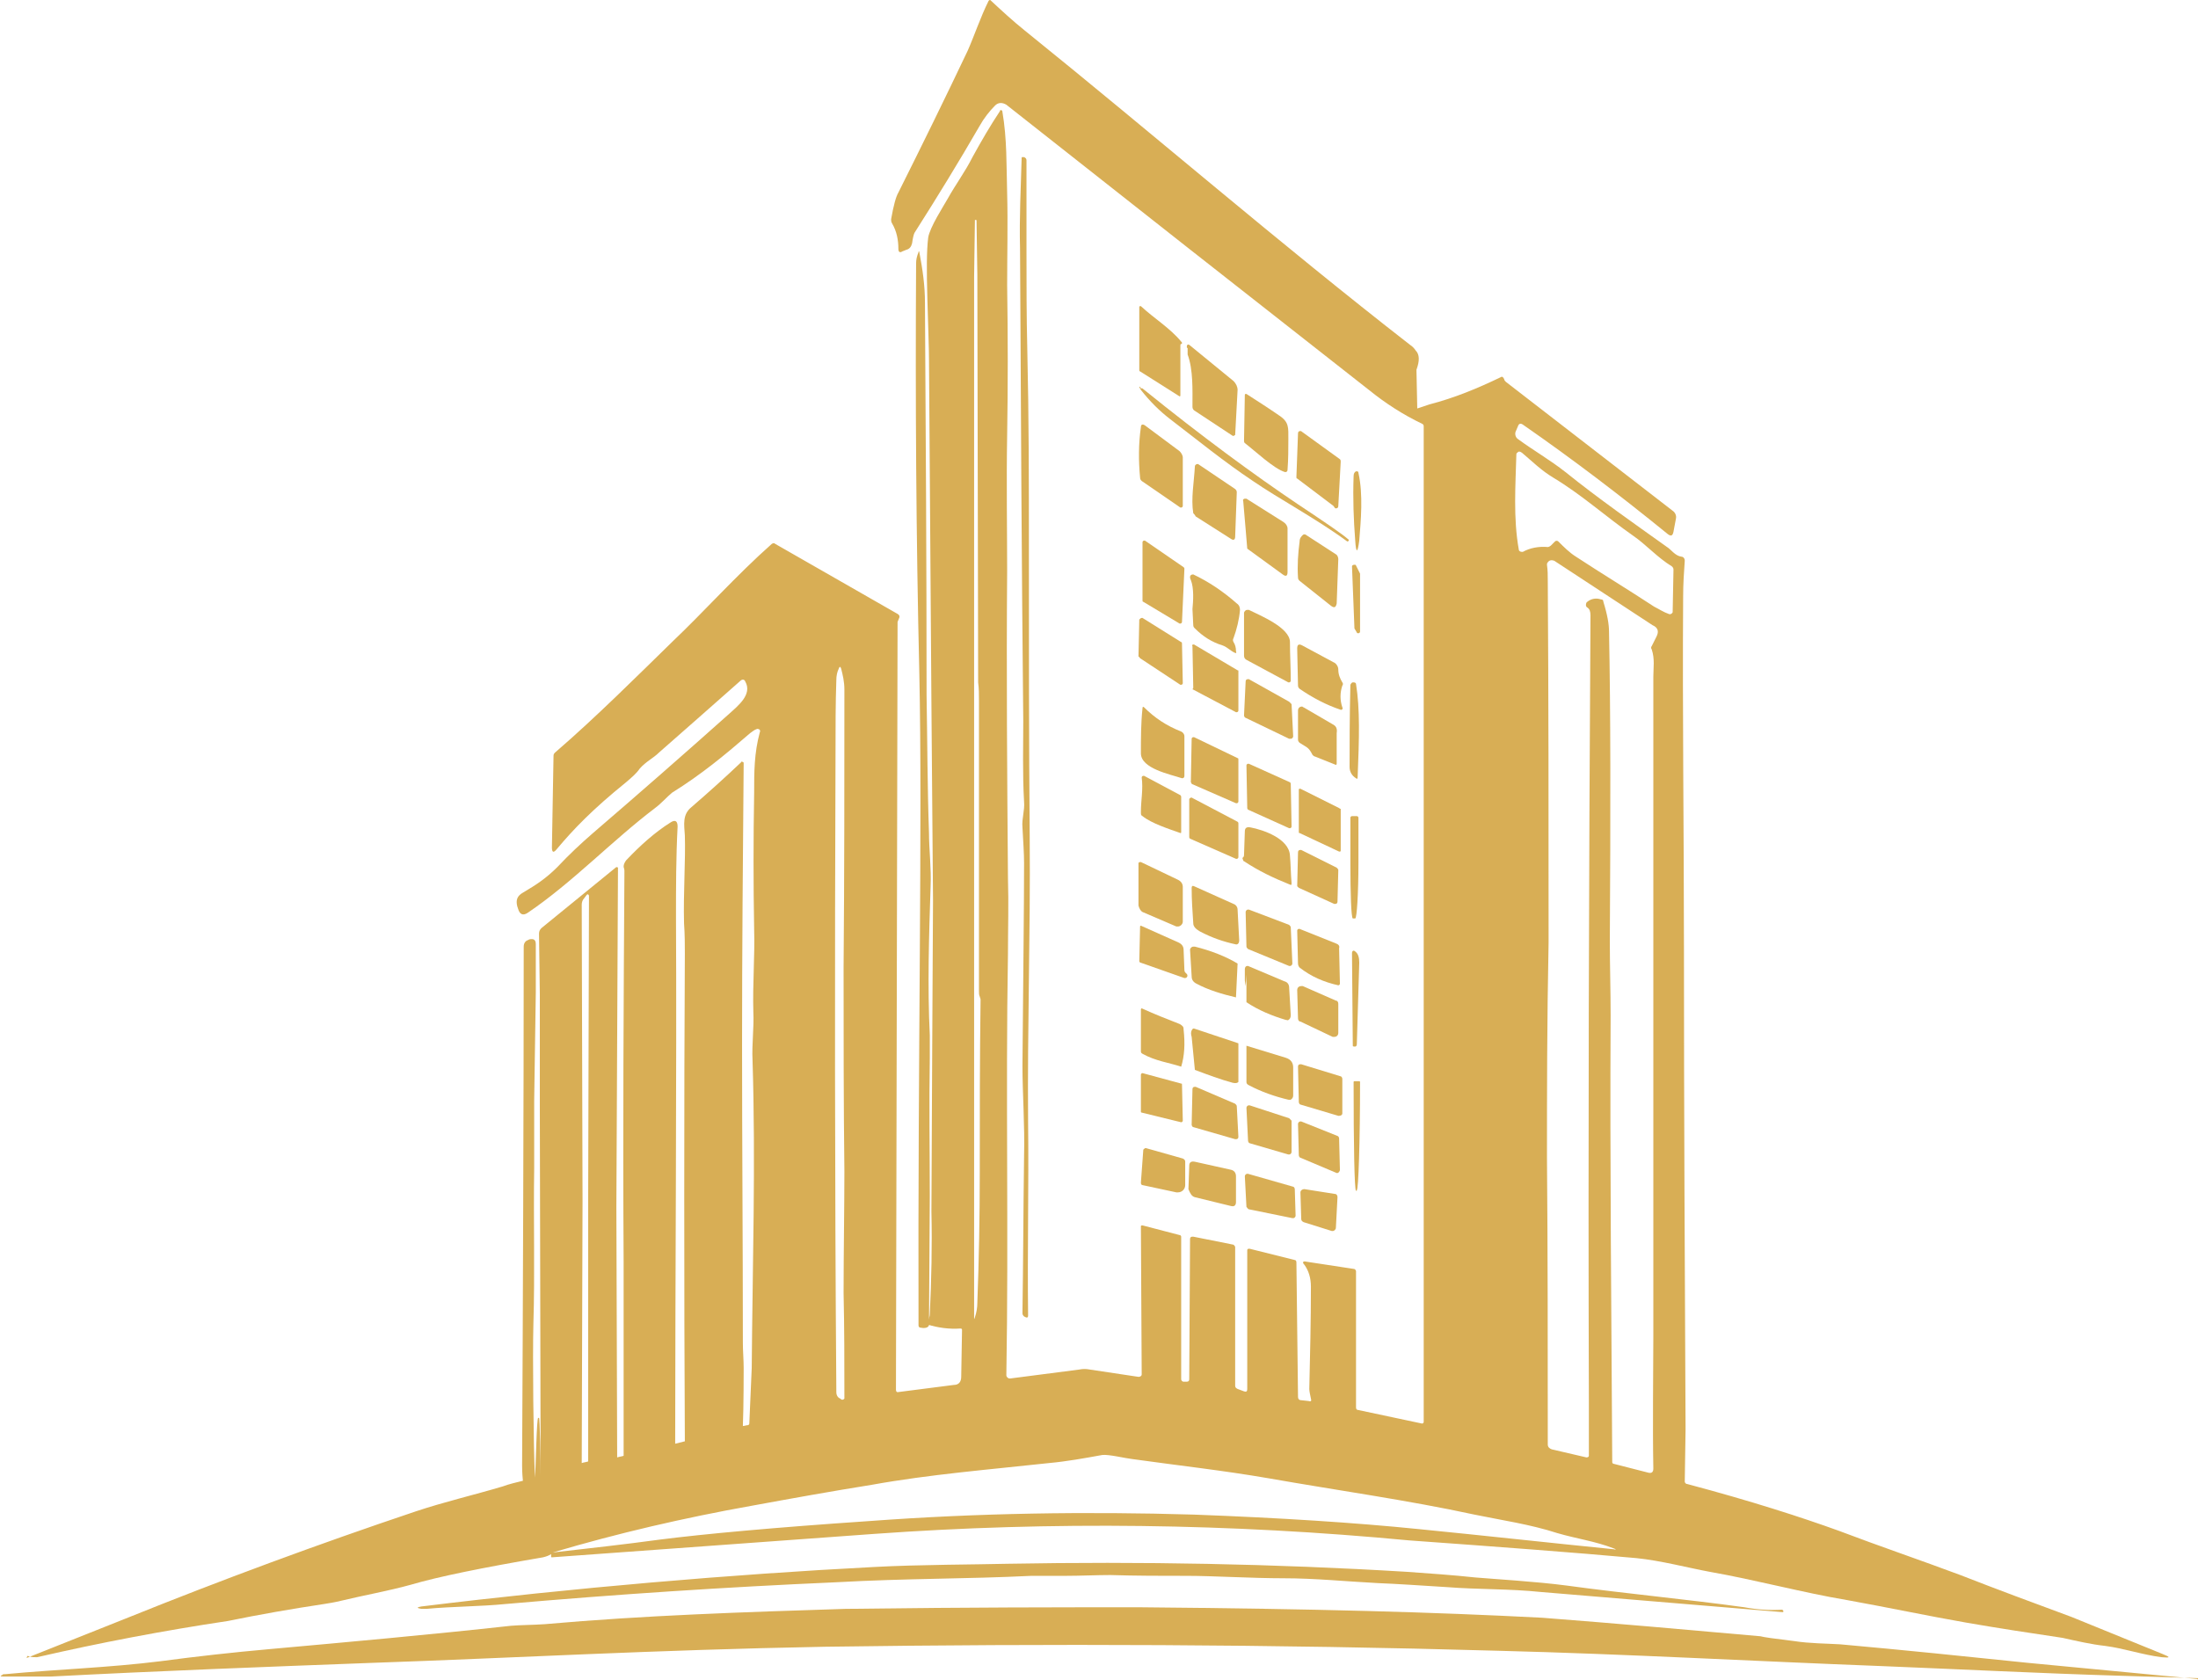 <?xml version="1.0" encoding="UTF-8" standalone="no"?><svg xmlns="http://www.w3.org/2000/svg" xmlns:xlink="http://www.w3.org/1999/xlink" fill="#000000" height="208.5" preserveAspectRatio="xMidYMid meet" version="1" viewBox="-0.1 0.0 272.8 208.5" width="272.8" zoomAndPan="magnify"><g fill="#d8ae55" id="change1_1"><path d="M3.5,205.6c0.3,0.1,0.7,0.1,1,0.1c7.8-1.8,15.7-3.3,23.7-4.5c3.9-0.8,7.9-1.5,11.9-2.1 c0.6-0.1,1.3-0.2,2.1-0.4c2.9-0.7,5.8-1.2,8.7-2c3.4-1,8.8-2.1,16.4-3.4c0.4-0.1,0.7-0.2,1-0.4c0,0,0,0.1,0,0.2l0,0.1 c0,0.1,0,0.1,0.1,0.1l39.9-2.9c22.2-1.6,44.3-1.3,66.5,0.8c11.1,0.8,20.5,1.5,28.2,2.2c3,0.3,6.4,1.2,9.1,1.7 c5.7,1,11.6,2.6,17,3.5c5,0.9,10.2,2,14.8,2.8c4,0.7,8,1.3,12,1.9c1.8,0.4,3.5,0.8,5.3,1c2.3,0.3,4.6,1.1,7,1.4 c1.1,0.1,1.1,0,0.1-0.4l-11.3-4.6c-4.6-1.7-9.2-3.4-13.8-5.2c-4.8-1.8-10.1-3.6-15.1-5.5c-4.7-1.7-10.9-3.7-18.8-5.8 c-0.2,0-0.3-0.2-0.3-0.3l0.1-6.5c-0.1-19.9-0.2-39.7-0.2-59.6c0-14.6-0.2-29.2-0.1-43.8c0-1.5,0.1-3,0.2-4.4c0-0.3-0.2-0.5-0.4-0.5 c-0.8-0.1-1.3-0.9-1.8-1.2c-4.2-3-8.5-6-12.6-9.3c-1.9-1.5-4-2.7-5.9-4.1c-0.3-0.2-0.4-0.6-0.3-0.9l0.3-0.7 c0.1-0.3,0.3-0.4,0.6-0.2c6.2,4.3,12.1,8.8,18,13.6c0.4,0.3,0.6,0.2,0.7-0.3l0.3-1.6c0.1-0.4-0.1-0.8-0.4-1l-20.7-16 c-0.1-0.1-0.2-0.2-0.2-0.3l-0.1-0.2c-0.1-0.1-0.2-0.2-0.3-0.1c-2.9,1.4-5.8,2.6-8.9,3.4l-1.5,0.5l-0.1-4.8c0.4-1.1,0.4-1.9-0.1-2.4 c-0.2-0.3-0.4-0.5-0.7-0.7c-16.2-12.6-31.8-26.1-47.8-39c-1.5-1.2-2.9-2.5-4.3-3.8c0,0,0,0,0,0c-0.1,0-0.1,0-0.2,0.1 c-1,2-1.8,4.4-2.6,6.2c-2.8,5.9-5.7,11.8-8.6,17.6c-0.3,0.5-0.6,1.6-0.9,3.3c0,0.2,0,0.3,0.1,0.5c0.6,1,0.8,2.1,0.8,3.2 c0,0.4,0.2,0.5,0.5,0.3l0.5-0.2c0.4-0.1,0.6-0.4,0.7-0.8c0.1-0.7,0.2-1.1,0.3-1.3c2.8-4.4,5.5-8.8,8.1-13.3 c0.5-0.9,1.2-1.8,1.9-2.5c0.4-0.4,0.9-0.4,1.4-0.1c15.2,12,30.2,23.8,45,35.4c2.1,1.7,4.3,3.1,6.6,4.2c0.2,0.1,0.2,0.2,0.2,0.4 l0,123.5c0,0,0,0,0,0c0,0.1-0.1,0.2-0.2,0.2l-8-1.7c-0.1,0-0.2-0.1-0.2-0.3l0-16.9c0-0.1-0.1-0.3-0.3-0.3l-5.9-0.9 c-0.4-0.1-0.5,0.1-0.2,0.4c0.5,0.7,0.8,1.6,0.8,2.7c0,4.2-0.1,8.5-0.2,12.7c0,0.3,0.1,0.7,0.2,1.2c0.1,0.3,0,0.4-0.3,0.3l-0.9-0.1 c-0.3,0-0.4-0.2-0.4-0.4l-0.2-16.7c0-0.2-0.1-0.3-0.2-0.3L155,155c-0.2,0-0.3,0-0.3,0.2l0,17.2c0,0.3-0.1,0.4-0.4,0.3l-0.8-0.3 c-0.2-0.1-0.3-0.2-0.3-0.4l0-17.2c0-0.1-0.1-0.2-0.2-0.3l-5-1c0,0,0,0-0.1,0c-0.2,0-0.3,0.1-0.3,0.3l-0.1,17.4 c0,0.2-0.1,0.3-0.3,0.3l-0.4,0c-0.2,0-0.3-0.2-0.3-0.3l0-17.7c0-0.1-0.1-0.2-0.2-0.2l-4.6-1.2c-0.1,0-0.2,0-0.2,0.1l0.1,18.4 c0,0,0,0,0,0c0,0.2-0.2,0.3-0.4,0.3l-6-0.9c-0.5-0.1-0.9-0.1-1.4,0l-8.5,1.1c0,0,0,0-0.1,0c-0.2,0-0.4-0.2-0.4-0.4 c0.3-17.5-0.1-34.8,0.2-52.3c0-3.1,0.1-6.2,0-9.4c-0.1-12.7-0.2-25.4-0.1-38.1c0-4.9-0.1-11.2,0-16.9c0.1-6.2,0.1-11.9,0-18.6 c0-3.8,0.1-7.7,0-11.4c-0.1-3.5,0-6.7-0.6-10.2c0,0,0-0.1-0.1-0.1c-0.1-0.1-0.2,0-0.2,0.1c-1.2,1.8-2.3,3.7-3.4,5.7 c-0.9,1.8-2.1,3.4-3.1,5.2c-0.5,0.9-2.2,3.5-2.4,4.8c-0.2,1.6-0.2,4.1-0.1,7.6c0.1,3.7,0.2,6.2,0.2,7.6c0.1,14.2,0.2,28.3,0.3,42.4 l0.2,24.7l-0.1,18.3l-0.1,20.3c0.1,4.2,0,8.5-0.2,12.7c0,0.5-0.3,0.8-0.3,1.3c1.3,0.4,2.7,0.6,4.1,0.5c0.2,0,0.2,0.1,0.2,0.2 l-0.1,5.8c0,0.6-0.3,1-0.9,1l-7,0.9c0,0,0,0,0,0c-0.1,0-0.2-0.1-0.2-0.3l0.2-95.1c0-0.1,0-0.2,0-0.2l0.2-0.5c0.1-0.2,0-0.4-0.2-0.5 l-15.2-8.7c-0.1-0.1-0.2-0.1-0.4,0c-4.4,3.9-8.4,8.4-12.3,12.1c-4.2,4.1-9.5,9.4-14.6,13.8c-0.1,0.1-0.2,0.2-0.2,0.4l-0.2,11.4 c0,0.6,0.2,0.7,0.6,0.2c2.1-2.5,4.4-4.9,8.6-8.3c0.7-0.6,1.3-1.1,1.7-1.7c0.8-0.9,1.7-1.3,2.4-2c3.3-2.9,6.6-5.8,10.1-8.9 c0.2-0.2,0.5-0.2,0.6,0.1c0.9,1.6-0.9,3-2,4c-5.6,5-11.2,9.9-16.9,14.8c-1.5,1.3-3,2.7-4.4,4.2c-1.4,1.4-2.6,2.2-4.3,3.2 c-0.7,0.4-0.9,0.9-0.7,1.7l0.1,0.3c0.2,0.7,0.6,0.9,1.2,0.5c5.6-3.8,10.4-8.9,15.8-13c0.8-0.6,1.5-1.4,2.1-1.9 C87,96.1,90,93.6,93,91c0.3-0.2,0.5-0.4,0.8-0.5c0.1,0,0.2-0.1,0.2,0c0.2,0,0.3,0.2,0.2,0.4c-0.7,2.6-0.7,4.9-0.7,7.5 c-0.1,5.7-0.1,11.3,0,17c0.1,3.1-0.2,6.8-0.1,10.2c0.1,1.9-0.2,4-0.1,6c0.4,12.7,0,25.5-0.1,38.2l-0.3,6.9c0,0.1-0.1,0.2-0.2,0.2 c-0.2,0-0.4,0.1-0.6,0.1c0.1-2.3,0.1-7,0.1-7.2c0-1-0.1-2.1-0.1-3.1c0-12.4-0.1-24.7-0.1-37.1c0-11.6,0.1-23.2,0.2-34.9 c0,0,0-0.1-0.1-0.1c-0.1-0.1-0.2-0.1-0.2,0c-2,1.9-4,3.7-6.2,5.6c-1.1,0.9-0.9,2.1-0.8,3.5c0.1,3-0.2,7.2-0.1,10.9 c0.1,1.4,0.1,2.7,0.1,3.7c-0.1,17.5-0.1,42.8,0,60.6c-0.4,0.1-0.8,0.2-1.2,0.3c0-19.2,0.2-46.3,0.1-65.4c0-3.7,0-7.4,0.2-11.2 c0-0.7-0.3-0.9-0.9-0.5c-1.9,1.2-3.7,2.8-5.5,4.7c-0.2,0.3-0.3,0.5-0.3,0.8c0.1,0.3,0.1,0.5,0.1,0.5c-0.1,16.1-0.2,32.3-0.1,48.4 l0,24.2c-0.3,0.1-0.5,0.1-0.8,0.2l-0.1-31.1l0.2-42c0,0,0-0.1,0-0.1c-0.1-0.1-0.2-0.1-0.3,0l-9.2,7.5c-0.2,0.2-0.3,0.4-0.3,0.7 l0.1,7.6l0,13.8l0.1,45.9c0,0,0,0,0,0c0-1.9-0.1-7.2-0.2-7.2l-0.1,0c-0.2-0.1-0.3,6.3-0.4,7.4c0,0,0,0,0,0 c-0.2-3.9-0.3-15.1-0.2-19c0.2-6.5,0-12.9,0.1-19.4c0-2.8,0-5.6,0-8.4l0.2-13.4l0-6c0-0.6-0.3-0.7-0.8-0.6l-0.2,0.1 c-0.3,0.1-0.5,0.4-0.5,0.8c0,18.8-0.1,45.6-0.2,64.4c0,0.3,0,0.9,0.1,1.9c-0.8,0.2-1.7,0.4-2.5,0.7c-3.7,1.1-7.2,1.9-10.8,3.1 c-12.2,4.1-24.1,8.5-36,13.3l-12.3,4.9C3.3,205.5,3.3,205.5,3.5,205.6z M205.5,79l-0.6,1.2c-0.1,0.1-0.1,0.3,0,0.4 c0.4,1.2,0.2,2.3,0.2,3.4c0,27.3,0,54.6,0,81.9c0,4-0.1,10.9,0,16.4c0,0.4-0.2,0.6-0.6,0.5l-4.3-1.1c-0.1,0-0.2-0.1-0.2-0.2 c-0.1-18.5-0.3-37-0.2-55.5c0-3-0.1-6.3-0.1-9.1c0.1-16.1,0.1-28.9-0.1-38.5c0-0.9-0.2-2.1-0.7-3.7c0-0.2-0.1-0.3-0.3-0.3 c-0.6-0.2-1.2-0.1-1.7,0.3c0,0,0,0-0.1,0.1c-0.1,0.2-0.1,0.5,0.1,0.6c0.3,0.2,0.4,0.5,0.4,1c-0.2,32.6-0.3,65.2-0.2,97.8 c0,2.1,0,4.3,0,6.5c0,0,0,0,0,0c0,0.1-0.1,0.2-0.3,0.2l-4.3-1c-0.3-0.1-0.5-0.3-0.5-0.6c0-12,0-23.9-0.1-35.6 c0-7.8,0-16.7,0.2-26.7c0-0.2,0-0.6,0-1.3c0-14.5,0-29-0.1-43.6c0-0.7,0-1.3-0.1-2c0-0.1,0-0.2,0.1-0.3c0.2-0.3,0.5-0.3,0.8-0.2 l12.2,8C205.7,77.9,205.8,78.4,205.5,79z M188.1,56.4c0-0.1,0-0.1,0.1-0.2c0.2-0.2,0.3-0.2,0.6,0c1.3,1.1,2.4,2.2,3.9,3.1 c3.5,2.1,6.6,4.9,9.9,7.2c1.6,1.1,3,2.7,4.8,3.8c0.1,0.1,0.2,0.2,0.2,0.4l-0.1,5.2c0,0,0,0.1,0,0.1c-0.1,0.2-0.3,0.3-0.5,0.2 c-0.6-0.2-1.2-0.6-1.8-0.9c-3.2-2.1-6.5-4.1-9.7-6.2c-0.8-0.5-1.5-1.2-2.2-1.9c-0.1-0.1-0.3-0.1-0.4,0l-0.5,0.5 c-0.1,0.1-0.3,0.2-0.4,0.2c-1.1-0.1-2.2,0.1-3.1,0.6c0,0-0.1,0-0.1,0c-0.2,0-0.4-0.1-0.4-0.3C187.7,64.3,188,60.2,188.1,56.4z M120.8,83.1l0-48.7l0.1-7.1c0,0,0,0,0,0h0.1c0.1,0,0.1,0,0.1,0.1l0.1,6.7l0.1,50.6c0.1,0.8,0.1,1.5,0.1,2.3c0,12,0,24,0,36 c0,0.3,0,0.5,0.1,0.7c0,0.1,0.1,0.2,0.1,0.4c-0.1,7.2-0.1,14.4-0.1,21.5c0,5.4-0.1,10.7-0.3,16.1c0,0.6-0.1,1.2-0.3,1.8 c-0.1,0.3-0.1,0.3-0.1,0L120.8,83.1z M103.6,93.1c0-2.9,0-5.8,0.1-8.7c0-0.5,0.1-1,0.3-1.4c0.1-0.3,0.2-0.3,0.3,0 c0.2,0.8,0.4,1.6,0.4,2.6c0,11.5,0,23-0.1,34.5c0,8.4,0,16.8,0.1,25.3c0,4.6-0.1,10.1-0.1,15.1c0.1,4.3,0.1,8.7,0.1,13 c0,0,0,0.1,0,0.1c-0.1,0.1-0.2,0.2-0.4,0.1l-0.1-0.1c-0.3-0.1-0.5-0.4-0.5-0.8C103.5,146.2,103.5,119.5,103.6,93.1z M93.2,186.9 c4.9-0.9,9.9-1.8,14.9-2.6c7.2-1.3,14.7-1.9,22-2.7c2.2-0.2,4.4-0.6,6.6-1c0.8-0.1,2.8,0.4,3.7,0.5c5.7,0.8,11.2,1.4,17,2.4 c8.5,1.5,17.2,2.7,25.5,4.5c3.4,0.7,6.9,1.2,10.3,2.3c2.4,0.7,4.7,1,7,1.9c0.3,0.1,0.3,0.2,0,0.1c-8-0.8-16.1-1.7-24.2-2.5 c-7.9-0.8-17.2-1.4-27.9-1.8c-13.4-0.4-26.8-0.2-40.3,0.8c-11.8,0.8-20.5,1.6-26,2.3c-4.4,0.6-8.9,1.1-13.3,1.6c0,0,0,0,0,0 C76.6,190.3,84.8,188.4,93.2,186.9z M72.1,112.3c0-0.3,0.1-0.6,0.3-0.8l0.3-0.4c0,0,0.1-0.1,0.1-0.1c0.1,0,0.2,0.1,0.2,0.2 l-0.1,37.5l0,32.7c-0.3,0.1-0.5,0.1-0.8,0.2l0.1-32.6L72.1,112.3z"/><path d="M127,19.5h-0.2c-0.1,0-0.1,0-0.1,0.1c-0.1,3.7-0.3,7.5-0.2,11.2c0.1,19.6,0.2,39.1,0.4,58.7 c0,2.7-0.1,6.6,0.1,10c0.1,1.1-0.3,2.1-0.2,3.2c0.1,1.8,0.2,3.3,0.2,4.4c0,5.2-0.1,13.6-0.2,25.2c0,3.4,0.3,7.4,0.2,11.2 c-0.1,7.6-0.1,12.9-0.2,19.5c0,0.2,0.1,0.3,0.2,0.4l0.2,0.1c0.2,0.1,0.3,0,0.3-0.2c-0.1-8.1,0.1-16.1,0-24.1 c-0.1-11.7,0.3-23.5,0.2-35.2c-0.1-12-0.1-24-0.1-36c0-8.2,0-16.1-0.2-24.7c-0.1-4-0.1-8.1-0.1-12.1c0-3.8,0-7.5,0-11.3 C127.3,19.7,127.2,19.6,127,19.5z"/><path d="M114.9,86.3c0-16.2-0.1-32.4-0.2-48.7c0-2.2-0.3-4.2-0.7-6.3c0-0.1-0.1-0.2-0.1,0c-0.2,0.5-0.3,0.9-0.3,1.4 c-0.1,17,0,33.9,0.4,50.9c0.4,18.4-0.2,47.3-0.1,80.9c0,0.2,0.1,0.3,0.3,0.3c0.5,0.1,0.9,0,1-0.3l0.1-16c0-5.7-0.1-11.4,0-17.2 c0-0.9,0-1.9,0-2.8c-0.3-6.1-0.1-12.4,0.1-18.5c0.1-2.2-0.2-4.6-0.2-6.6C115,97.7,115,92,114.9,86.3z"/><path d="M146.6,42.6c0-0.1,0-0.1-0.1-0.2c-1.4-1.7-3.4-2.9-5-4.4c0,0-0.1,0-0.1,0c-0.1,0-0.1,0.1-0.1,0.1l0,7.8 c0,0.1,0,0.2,0.1,0.2l4.9,3.1c0,0,0,0,0,0c0,0,0.1,0,0.1-0.1l0-6.2c0-0.1,0-0.2,0.1-0.2C146.6,42.7,146.6,42.6,146.6,42.6z"/><path d="M148.2,51l4.7,3.1c0,0,0,0,0.1,0c0.1,0,0.1-0.1,0.2-0.1l0.3-5.6c0-0.4-0.2-0.8-0.5-1.1l-5.5-4.5 c-0.1,0-0.1-0.1-0.2,0c-0.1,0-0.1,0.2-0.1,0.3c0,0.1,0.1,0.1,0.1,0.1c0,0,0,0,0,0.1c0,0.1,0,0.2,0,0.3c0,0.1,0,0.3,0,0.4 c0.7,1.9,0.6,4.4,0.6,6.5C147.9,50.7,148,50.9,148.2,51z"/><path d="M141.3,48c0,0.1,0.1,0.2,0.2,0.4c1.1,1.4,2.3,2.6,3.6,3.6c3.4,2.6,6.7,5.3,10.3,7.7c3.2,2.2,7.9,4.7,11.7,7.5 c0,0,0,0,0.1,0l0.1-0.1c0-0.1,0-0.1,0-0.1c-0.9-0.8-3-2.2-6.3-4.4c-5.5-3.7-11.9-8.4-19.2-14.3c-0.1-0.1-0.1-0.1-0.2-0.1 c0,0,0,0-0.1,0C141.4,48,141.4,48,141.3,48C141.3,47.9,141.3,47.9,141.3,48z"/><path d="M159.4,58.6c0.2,0,0.3-0.1,0.3-0.3c0.1-1.3,0.1-2.6,0.1-3.8c0-1.4,0.1-2.1-1.1-2.9c-1.3-0.9-2.7-1.8-4.1-2.7 c0,0,0,0-0.1,0c-0.1,0-0.1,0.1-0.1,0.1l-0.1,5.7c0,0.1,0,0.2,0.1,0.3C155.6,55.9,158,58.2,159.4,58.6 C159.4,58.6,159.4,58.6,159.4,58.6z"/><path d="M146.7,56.8c0-0.3-0.2-0.6-0.4-0.8l-4.3-3.2c-0.3-0.2-0.5-0.1-0.5,0.2c-0.3,2.1-0.3,4.2-0.1,6.3 c0,0.2,0.1,0.3,0.2,0.4l4.8,3.3c0,0,0.1,0,0.1,0c0.1,0,0.2-0.1,0.2-0.2L146.7,56.8z"/><path d="M165.7,63.1c0.2,0,0.3-0.1,0.3-0.3l0.3-5.5c0-0.1,0-0.2-0.1-0.3l-4.7-3.4c0,0-0.1-0.1-0.2-0.1 c-0.2,0-0.3,0.1-0.3,0.3l-0.2,5.4c0,0.1,0,0.2,0.1,0.2l4.5,3.4C165.6,63.1,165.6,63.1,165.7,63.1z"/><path d="M148.3,64.1l4.4,2.8c0.3,0.2,0.5,0.1,0.5-0.3l0.2-5.5c0-0.2-0.1-0.3-0.2-0.4l-4.6-3.1c0,0-0.1,0-0.1,0 c-0.1,0-0.3,0.1-0.3,0.3c-0.1,1.9-0.5,4-0.2,5.8C148.1,63.8,148.2,63.9,148.3,64.1z"/><path d="M168.5,58.7c0-0.2-0.1-0.2-0.3-0.2c-0.2,0.1-0.3,0.3-0.3,0.6c-0.1,2.8,0,5.4,0.2,8c0.1,1.6,0.3,1.6,0.5,0 C168.8,64.6,169.1,61.4,168.5,58.7z"/><path d="M154.7,68.1l4.4,3.2c0.4,0.3,0.6,0.2,0.6-0.3l0-5.4c0-0.3-0.2-0.6-0.5-0.8l-4.6-2.9c0,0-0.1,0-0.2,0 c-0.1,0-0.3,0.1-0.2,0.3l0.3,3.5L154.7,68.1z"/><path d="M165.1,75.2c0.4,0.3,0.6,0.2,0.7-0.3l0.2-5.5c0-0.2-0.1-0.5-0.3-0.6l-3.7-2.4c-0.1-0.1-0.3-0.1-0.4,0 c-0.2,0.2-0.4,0.4-0.4,0.8c-0.2,1.5-0.3,3-0.2,4.5c0,0.2,0.1,0.3,0.2,0.4L165.1,75.2z"/><path d="M142,67.1c0,0-0.1,0-0.1,0c-0.1,0-0.2,0.1-0.2,0.2l0,7.2c0,0.1,0,0.2,0.1,0.2l4.5,2.7c0,0,0.1,0,0.1,0 c0.1,0,0.2-0.1,0.2-0.2l0.3-6.6c0-0.1,0-0.1-0.1-0.2L142,67.1z"/><path d="M167.7,70.3l0.3,7.6c0,0,0,0.1,0,0.1l0.3,0.5c0,0.1,0.1,0.1,0.2,0.1c0.1,0,0.2-0.1,0.2-0.2l0-7.1 c0,0,0-0.1,0-0.1l-0.5-1c0-0.1-0.1-0.1-0.2-0.1C167.8,70.1,167.7,70.2,167.7,70.3z"/><path d="M153.4,74.9c-1.7-1.5-3.5-2.7-5.4-3.6c-0.4,0-0.5,0.3-0.3,0.7c0.4,1,0.3,2.6,0.2,3.6l0.1,2 c0,0.2,0.1,0.3,0.2,0.4c1,1,2.1,1.7,3.4,2.1c0.6,0.2,0.9,0.6,1.5,0.9c0.2,0.1,0.3,0.1,0.2-0.2c0-0.4-0.1-0.8-0.3-1.1 c-0.1-0.2-0.1-0.3,0-0.5c0.4-1.1,0.7-2.3,0.8-3.5C153.8,75.4,153.7,75.1,153.4,74.9z"/><path d="M154.3,81.4c0,0.2,0.1,0.4,0.3,0.5l5.2,2.8c0,0,0.1,0,0.1,0c0.1,0,0.2-0.1,0.2-0.2c0-1.6-0.1-3.2-0.1-4.8 c0-1.8-3.7-3.3-5.1-4c-0.1,0-0.1,0-0.2,0c-0.2,0-0.4,0.2-0.4,0.4L154.3,81.4z"/><path d="M141.4,81.7l5,3.3c0,0,0.1,0,0.1,0c0.1,0,0.2-0.1,0.2-0.2l-0.1-4.9c0-0.1,0-0.2-0.1-0.2l-4.8-3 c0,0-0.1,0-0.1,0c-0.1,0-0.2,0.1-0.3,0.2l-0.1,4.6C141.3,81.5,141.3,81.6,141.4,81.7z"/><path d="M166.5,84.7c-0.3-0.5-0.5-1-0.5-1.6c0-0.4-0.3-0.8-0.6-0.9l-3.9-2.1c-0.4-0.2-0.6-0.1-0.6,0.4l0.1,4.6 c0,0.2,0.1,0.3,0.2,0.4c1.6,1.1,3.3,2,5.1,2.6c0,0,0.1,0,0.1,0c0.1,0,0.2-0.2,0.1-0.3c-0.3-0.9-0.3-1.8,0-2.7 C166.6,85,166.6,84.8,166.5,84.7z"/><path d="M148,85.6l5.3,2.8c0,0,0,0,0.1,0c0.1,0,0.2-0.1,0.2-0.2l0-4.9c0-0.1,0-0.1-0.1-0.1l-5.4-3.2c0,0-0.1,0-0.1,0 c-0.1,0-0.2,0.1-0.1,0.2l0.1,5.2C147.9,85.5,147.9,85.6,148,85.6z"/><path d="M159.9,87.1l-5-2.8c0,0-0.1,0-0.1,0c-0.2,0-0.3,0.1-0.3,0.3l-0.2,4.2c0,0.1,0.1,0.3,0.2,0.3l5.4,2.6 c0,0,0.1,0,0.2,0c0.2,0,0.3-0.2,0.3-0.3l-0.2-4C160.1,87.3,160,87.2,159.9,87.1z"/><path d="M167.5,85c-0.1,4.1-0.1,7.5-0.1,10.2c0,0.6,0.3,1.1,0.8,1.4c0.1,0.1,0.2,0.1,0.2-0.1c0.2-4.9,0.3-8.5-0.2-11.6 c0-0.1-0.1-0.2-0.3-0.2l-0.1,0C167.7,84.7,167.6,84.8,167.5,85z"/><path d="M146.6,96.6c0.2,0,0.3-0.1,0.3-0.3l0-4.9c0-0.3-0.2-0.5-0.4-0.6c-1.8-0.7-3.3-1.7-4.6-3 c-0.1-0.1-0.2-0.1-0.2,0.1c-0.2,1.9-0.2,3.7-0.2,5.6C141.5,95.4,145.1,96.1,146.6,96.6C146.6,96.6,146.6,96.6,146.6,96.6z"/><path d="M165.3,89.9l-3.6-2.1c-0.1,0-0.1-0.1-0.2-0.1c-0.3,0-0.5,0.2-0.5,0.5l0,3.6c0,0.2,0.1,0.3,0.2,0.4 c0.9,0.6,1.1,0.5,1.6,1.5c0.1,0.1,0.2,0.2,0.3,0.2l2.5,1c0.1,0.1,0.2,0,0.2-0.1l0-3.8C165.9,90.4,165.7,90.1,165.3,89.9z"/><path d="M147.8,97.3l5.5,2.4c0,0,0.1,0,0.1,0c0.1,0,0.2-0.1,0.2-0.2l0-5.2c0-0.1,0-0.2-0.1-0.2l-5.4-2.6 c0,0-0.1,0-0.1,0c-0.1,0-0.2,0.1-0.2,0.2l-0.1,5.4C147.7,97.1,147.8,97.2,147.8,97.3z"/><path d="M160,97.1l-5.1-2.3c0,0-0.1,0-0.1,0c-0.1,0-0.2,0.1-0.2,0.2l0.1,5.3c0,0.1,0.1,0.2,0.1,0.2l5.1,2.3 c0,0,0.1,0,0.1,0c0.1,0,0.2-0.1,0.2-0.2l-0.1-5.3C160.1,97.2,160.1,97.2,160,97.1z"/><path d="M141.7,101.3c1.1,0.9,3.3,1.6,4.7,2.1c0,0,0,0,0,0c0.1,0,0.1,0,0.1-0.1l0-4.4c0-0.1-0.1-0.2-0.1-0.2l-4.5-2.4 c0,0-0.1,0-0.1,0c-0.1,0-0.2,0.1-0.2,0.2c0.2,1.5-0.1,2.8-0.1,4.3C141.5,101.1,141.5,101.2,141.7,101.3z"/><path d="M166.1,100.3l-4.8-2.4c0,0,0,0-0.1,0c-0.1,0-0.1,0.1-0.1,0.1l0,5.3c0,0.1,0,0.1,0.1,0.1l4.9,2.3c0,0,0,0,0.1,0 c0.1,0,0.1-0.1,0.1-0.1l0-5.2C166.2,100.4,166.1,100.3,166.1,100.3z"/><path d="M147.5,99.2l0,4.7c0,0.1,0,0.1,0.1,0.2l5.7,2.5c0,0,0,0,0.1,0c0.1,0,0.2-0.1,0.2-0.2l0-4.2 c0-0.1,0-0.1-0.1-0.2l-5.7-3c0,0-0.1,0-0.1,0C147.6,99.1,147.5,99.1,147.5,99.2z"/><path d="M168.1,114C168.1,114,168.1,114,168.1,114c0.2,0,0.4-3.1,0.4-6.9l0-5.6c0,0,0,0,0,0c0-0.1-0.1-0.2-0.2-0.2 h-0.6c-0.1,0-0.2,0.1-0.2,0.2l0,5.6c0,3.8,0.1,6.8,0.3,6.9H168.1z"/><path d="M154.3,106.9c1.8,1.2,3.7,2.1,5.7,2.9c0.2,0.1,0.2,0,0.2-0.2c-0.1-1.1-0.1-2.3-0.2-3.4 c-0.1-2.1-3.3-3.2-4.9-3.5c-0.5-0.1-0.7,0.1-0.7,0.5l-0.1,2.9c0,0.1,0,0.2-0.1,0.3c0,0-0.1,0.1-0.1,0.1 C154.2,106.8,154.2,106.9,154.3,106.9z"/><path d="M161.1,110.2l4.4,2c0,0,0.1,0,0.1,0c0.2,0,0.3-0.1,0.3-0.3l0.1-3.9c0-0.1-0.1-0.2-0.2-0.3l-4.4-2.2 c0,0-0.1,0-0.1,0c-0.2,0-0.3,0.1-0.3,0.3l-0.1,4.2C160.9,110,161,110.1,161.1,110.2z"/><path d="M141.7,113.2l4.2,1.8c0.1,0,0.2,0,0.2,0c0.3,0,0.6-0.3,0.6-0.6l0-4.3c0-0.4-0.2-0.7-0.6-0.9l-4.6-2.2 c0,0,0,0-0.1,0c-0.1,0-0.2,0.1-0.2,0.1l0,5.3C141.3,112.8,141.5,113.1,141.7,113.2z"/><path d="M153.7,116.7l-0.2-3.8c0-0.3-0.2-0.6-0.5-0.7l-4.9-2.2c-0.2-0.1-0.3,0-0.3,0.2c0,1.5,0.1,2.9,0.2,4.4 c0,0.4,0.3,0.7,0.8,1c1.5,0.8,3,1.3,4.4,1.6C153.5,117.3,153.7,117.1,153.7,116.7z"/><path d="M160.1,115.1c0-0.1-0.1-0.2-0.2-0.3l-5-1.9c0,0-0.1,0-0.1,0c-0.2,0-0.3,0.2-0.3,0.3l0.1,4.3 c0,0.1,0.1,0.2,0.2,0.3l5.1,2.1c0,0,0.1,0,0.1,0c0.2,0,0.3-0.2,0.3-0.3L160.1,115.1z"/><path d="M141.3,119.3c0,0.1,0.1,0.2,0.2,0.2l5.4,1.9c0.1,0,0.2,0,0.3-0.1c0.1-0.1,0.1-0.3,0-0.4 c-0.1-0.1-0.1-0.1-0.2-0.2c-0.1-0.1-0.1-0.3-0.1-0.3l-0.1-2.5c0-0.4-0.2-0.7-0.6-0.9l-4.7-2.1c0,0,0,0,0,0c0,0-0.1,0-0.1,0.1 L141.3,119.3z"/><path d="M165.7,117.1l-4.5-1.8c0,0-0.1,0-0.1,0c-0.1,0-0.2,0.1-0.2,0.2l0.1,4.1c0,0.2,0.1,0.4,0.2,0.5 c1.4,1.1,3,1.8,4.8,2.2c0,0,0,0,0,0c0.1,0,0.2-0.1,0.2-0.2l-0.1-4.4C166.2,117.4,166,117.2,165.7,117.1z"/><path d="M148,117.5c-0.2,0-0.4,0.2-0.4,0.4l0.2,3.3c0,0.4,0.2,0.7,0.6,0.9c1.5,0.8,3.2,1.3,4.9,1.7l0.2-4.2 c-1.5-0.9-3.3-1.6-5.3-2.1C148.1,117.5,148,117.5,148,117.5z"/><path d="M167.8,129.8c0,0.1,0.1,0.1,0.2,0.1l0.1,0c0.1,0,0.2-0.1,0.2-0.3c0.1-3.5,0.2-6.8,0.3-10.1 c0-0.6-0.1-1.1-0.5-1.4c0,0-0.1-0.1-0.2-0.1c-0.1,0-0.2,0.1-0.2,0.3L167.8,129.8C167.8,129.8,167.8,129.8,167.8,129.8z"/><path d="M154.5,122.4l0.1-1.4c0,0,0,0,0,0c0,0,0,0,0,0c0,0,0,0,0,0l0,3.4c1.5,1,3.2,1.7,4.9,2.2c0.2,0,0.3,0.1,0.3,0 c0.2-0.1,0.3-0.3,0.3-0.6l-0.2-3.4c0-0.4-0.2-0.7-0.6-0.8l-4.5-1.9c0,0-0.1,0-0.1,0c-0.2,0-0.3,0.2-0.3,0.4l0,1.4L154.5,122.4z"/><path d="M161,126.4c0,0.2,0.1,0.4,0.3,0.4l4,1.9c0.1,0,0.1,0,0.2,0c0.3,0,0.5-0.2,0.5-0.5l0-3.6c0-0.2-0.1-0.4-0.3-0.4 l-4.1-1.8c-0.1,0-0.1,0-0.2,0c-0.3,0-0.5,0.2-0.5,0.5L161,126.4z"/><path d="M141.7,130.8c1.6,0.9,3.3,1.1,4.8,1.6c0.4-1.3,0.5-2.8,0.3-4.6c0-0.1,0-0.3-0.1-0.4c-0.1-0.1-0.2-0.2-0.4-0.3 c-1.5-0.6-3.1-1.2-4.6-1.9c-0.1-0.1-0.2,0-0.2,0.1l0,5.1C141.5,130.6,141.5,130.7,141.7,130.8z"/><path d="M153.6,129.5l-5.4-1.8c-0.2-0.1-0.3,0-0.4,0.2c-0.1,0.2-0.1,0.5,0,0.8l0.4,4.1c1.6,0.6,3.2,1.2,4.7,1.6 c0.4,0.1,0.6,0,0.7-0.1L153.6,129.5z"/><path d="M160.4,136l0-3.5c0-0.6-0.3-1-0.9-1.2l-4.9-1.5l0,4.3l0,0.2c0,0.2,0.1,0.3,0.3,0.4c1.5,0.8,3.2,1.4,4.9,1.8 c0,0,0.1,0,0.1,0C160.1,136.6,160.4,136.3,160.4,136z"/><path d="M166.5,138.2l0-4.3c0-0.1-0.1-0.3-0.2-0.3l-4.9-1.5c0,0-0.1,0-0.1,0c-0.2,0-0.3,0.1-0.3,0.3l0.1,4.4 c0,0.1,0.1,0.3,0.2,0.3l4.7,1.4c0,0,0.1,0,0.1,0C166.3,138.5,166.5,138.4,166.5,138.2z"/><path d="M141.6,138.1l4.9,1.2c0,0,0,0,0,0c0.1,0,0.2-0.1,0.2-0.2l-0.1-4.5c0-0.1,0-0.1-0.1-0.1l-4.8-1.3c0,0,0,0,0,0 c-0.1,0-0.2,0.1-0.2,0.2l0,4.6C141.5,138,141.5,138.1,141.6,138.1z"/><path d="M168.3,147.7c0.2,0,0.4-6,0.4-13.3v-0.1c0,0,0,0,0,0c0-0.1-0.1-0.1-0.1-0.1H168c-0.1,0-0.1,0.1-0.1,0.1v0.1 c0,0,0,0,0,0.1c0,7.4,0.1,13.3,0.3,13.3H168.3z"/><path d="M153.6,141.1l-0.2-3.8c0-0.1-0.1-0.2-0.2-0.3l-4.9-2.1c0,0-0.1,0-0.1,0c-0.2,0-0.3,0.1-0.3,0.3l-0.1,4.4 c0,0.1,0.1,0.3,0.2,0.3l5.2,1.5c0,0,0.1,0,0.1,0C153.5,141.4,153.6,141.3,153.6,141.1z"/><path d="M159.9,138.8l-4.9-1.6c0,0-0.1,0-0.1,0c-0.2,0-0.3,0.2-0.3,0.3l0.2,4.1c0,0.1,0.1,0.3,0.2,0.3l4.8,1.4 c0,0,0.1,0,0.1,0c0.2,0,0.3-0.2,0.3-0.3l0-3.9C160.1,139,160,138.9,159.9,138.8z"/><path d="M166.2,145.2l-0.1-3.9c0-0.1-0.1-0.3-0.2-0.3l-4.5-1.8c0,0-0.1,0-0.1,0c-0.2,0-0.3,0.2-0.3,0.3l0.1,3.9 c0,0.1,0.1,0.3,0.2,0.3l4.5,1.9c0,0,0.1,0,0.1,0C166,145.6,166.2,145.4,166.2,145.2z"/><path d="M141.7,147.1l4.2,0.9c0.1,0,0.1,0,0.2,0c0.5,0,0.9-0.4,0.9-0.9l0-2.9c0-0.2-0.1-0.3-0.3-0.4l-4.6-1.3 c0,0,0,0,0,0c-0.1,0-0.2,0.1-0.3,0.2l-0.3,4.1C141.5,147,141.6,147.1,141.7,147.1z"/><path d="M148.2,148.6l4.5,1.1c0.4,0.1,0.6-0.1,0.6-0.5l0-3.2c0-0.4-0.2-0.7-0.6-0.8l-4.5-1c-0.5-0.1-0.7,0.1-0.7,0.5 l-0.1,2.9C147.6,148.1,147.8,148.5,148.2,148.6z"/><path d="M154.9,150.1l5.4,1.1c0,0,0,0,0.1,0c0.2,0,0.3-0.2,0.3-0.3l-0.1-3.3c0-0.1-0.1-0.3-0.2-0.3l-5.6-1.6 c0,0-0.1,0-0.1,0c-0.2,0-0.3,0.2-0.3,0.3l0.2,3.8C154.7,149.9,154.8,150.1,154.9,150.1z"/><path d="M161.8,147.6C161.8,147.6,161.7,147.6,161.8,147.6c-0.3,0-0.5,0.2-0.5,0.4l0.1,3.3c0,0.2,0.1,0.3,0.3,0.4 l3.5,1.1c0,0,0.1,0,0.1,0c0.2,0,0.4-0.2,0.4-0.4l0.2-3.8c0-0.2-0.1-0.4-0.3-0.4L161.8,147.6z"/><path d="M216.4,199.5c-7.2-1-14.8-1.7-22.1-2.7c-3.8-0.5-9-0.8-11.3-1c-2.8-0.3-5.7-0.5-8.5-0.7c-16.5-1-33-1.3-49.5-1 c-3.9,0.1-11.1,0.1-16.6,0.4c-17.5,0.9-37.5,2.6-56.2,4.9c-0.6,0.1-0.6,0.2,0,0.3c0,0,0.3,0,0.6,0c3.2-0.3,6.8-0.3,9.8-0.6 c13.7-1.2,27.3-2.1,41-2.7c9-0.5,16.2-0.4,24.3-0.8c0.9,0,2.3,0,4.2,0c1.9,0,3.9-0.1,5.6-0.1c3.2,0.1,6.4,0.1,9.6,0.1 c3.1,0,8,0.3,11.9,0.3c3.9,0,7.8,0.4,11.7,0.6c2.5,0.1,5.4,0.3,8.6,0.5c3.8,0.3,7.8,0.2,11.6,0.6l30,2.5c0,0,0.1,0,0.1,0 c0,0,0.1-0.1,0-0.2c0,0-0.1-0.1-0.1-0.1C219.6,199.9,218,199.8,216.4,199.5z"/><path d="M272.6,208.4l-21-2c-7.7-0.8-15.5-1.6-23.3-2.3c-1.6-0.1-3.8-0.1-5.7-0.4c-2.5-0.3-3.9-0.5-4.2-0.6 c-9-0.8-18-1.6-27.1-2.3c-13.6-0.7-27.6-1.1-50-1.3c-9.3,0-21.5,0-36.5,0.2c-12.5,0.4-24.9,0.8-37.3,1.9c-1.4,0.1-3.1,0.1-4.2,0.2 c-10,1.1-20,2-30,2.9c-4.5,0.4-9,0.9-13.5,1.5c-6.4,0.8-12.8,1-19.2,1.6c-0.2,0-0.4,0-0.4,0.1c-0.3,0.1-0.3,0.2,0.1,0.2l5.9,0 c13.4-0.7,26.6-1.2,39.9-1.7c17.5-0.6,34.7-1.6,56.2-2c27.9-0.4,55.7-0.3,83.6,0.5c15.8,0.4,31.7,1.3,47.5,1.9 c9.9,0.4,19.7,0.9,29.6,1.2l9.7,0.3C272.7,208.5,272.7,208.5,272.6,208.4C272.7,208.4,272.7,208.4,272.6,208.4 C272.7,208.4,272.7,208.4,272.6,208.4z"/></g></svg>
